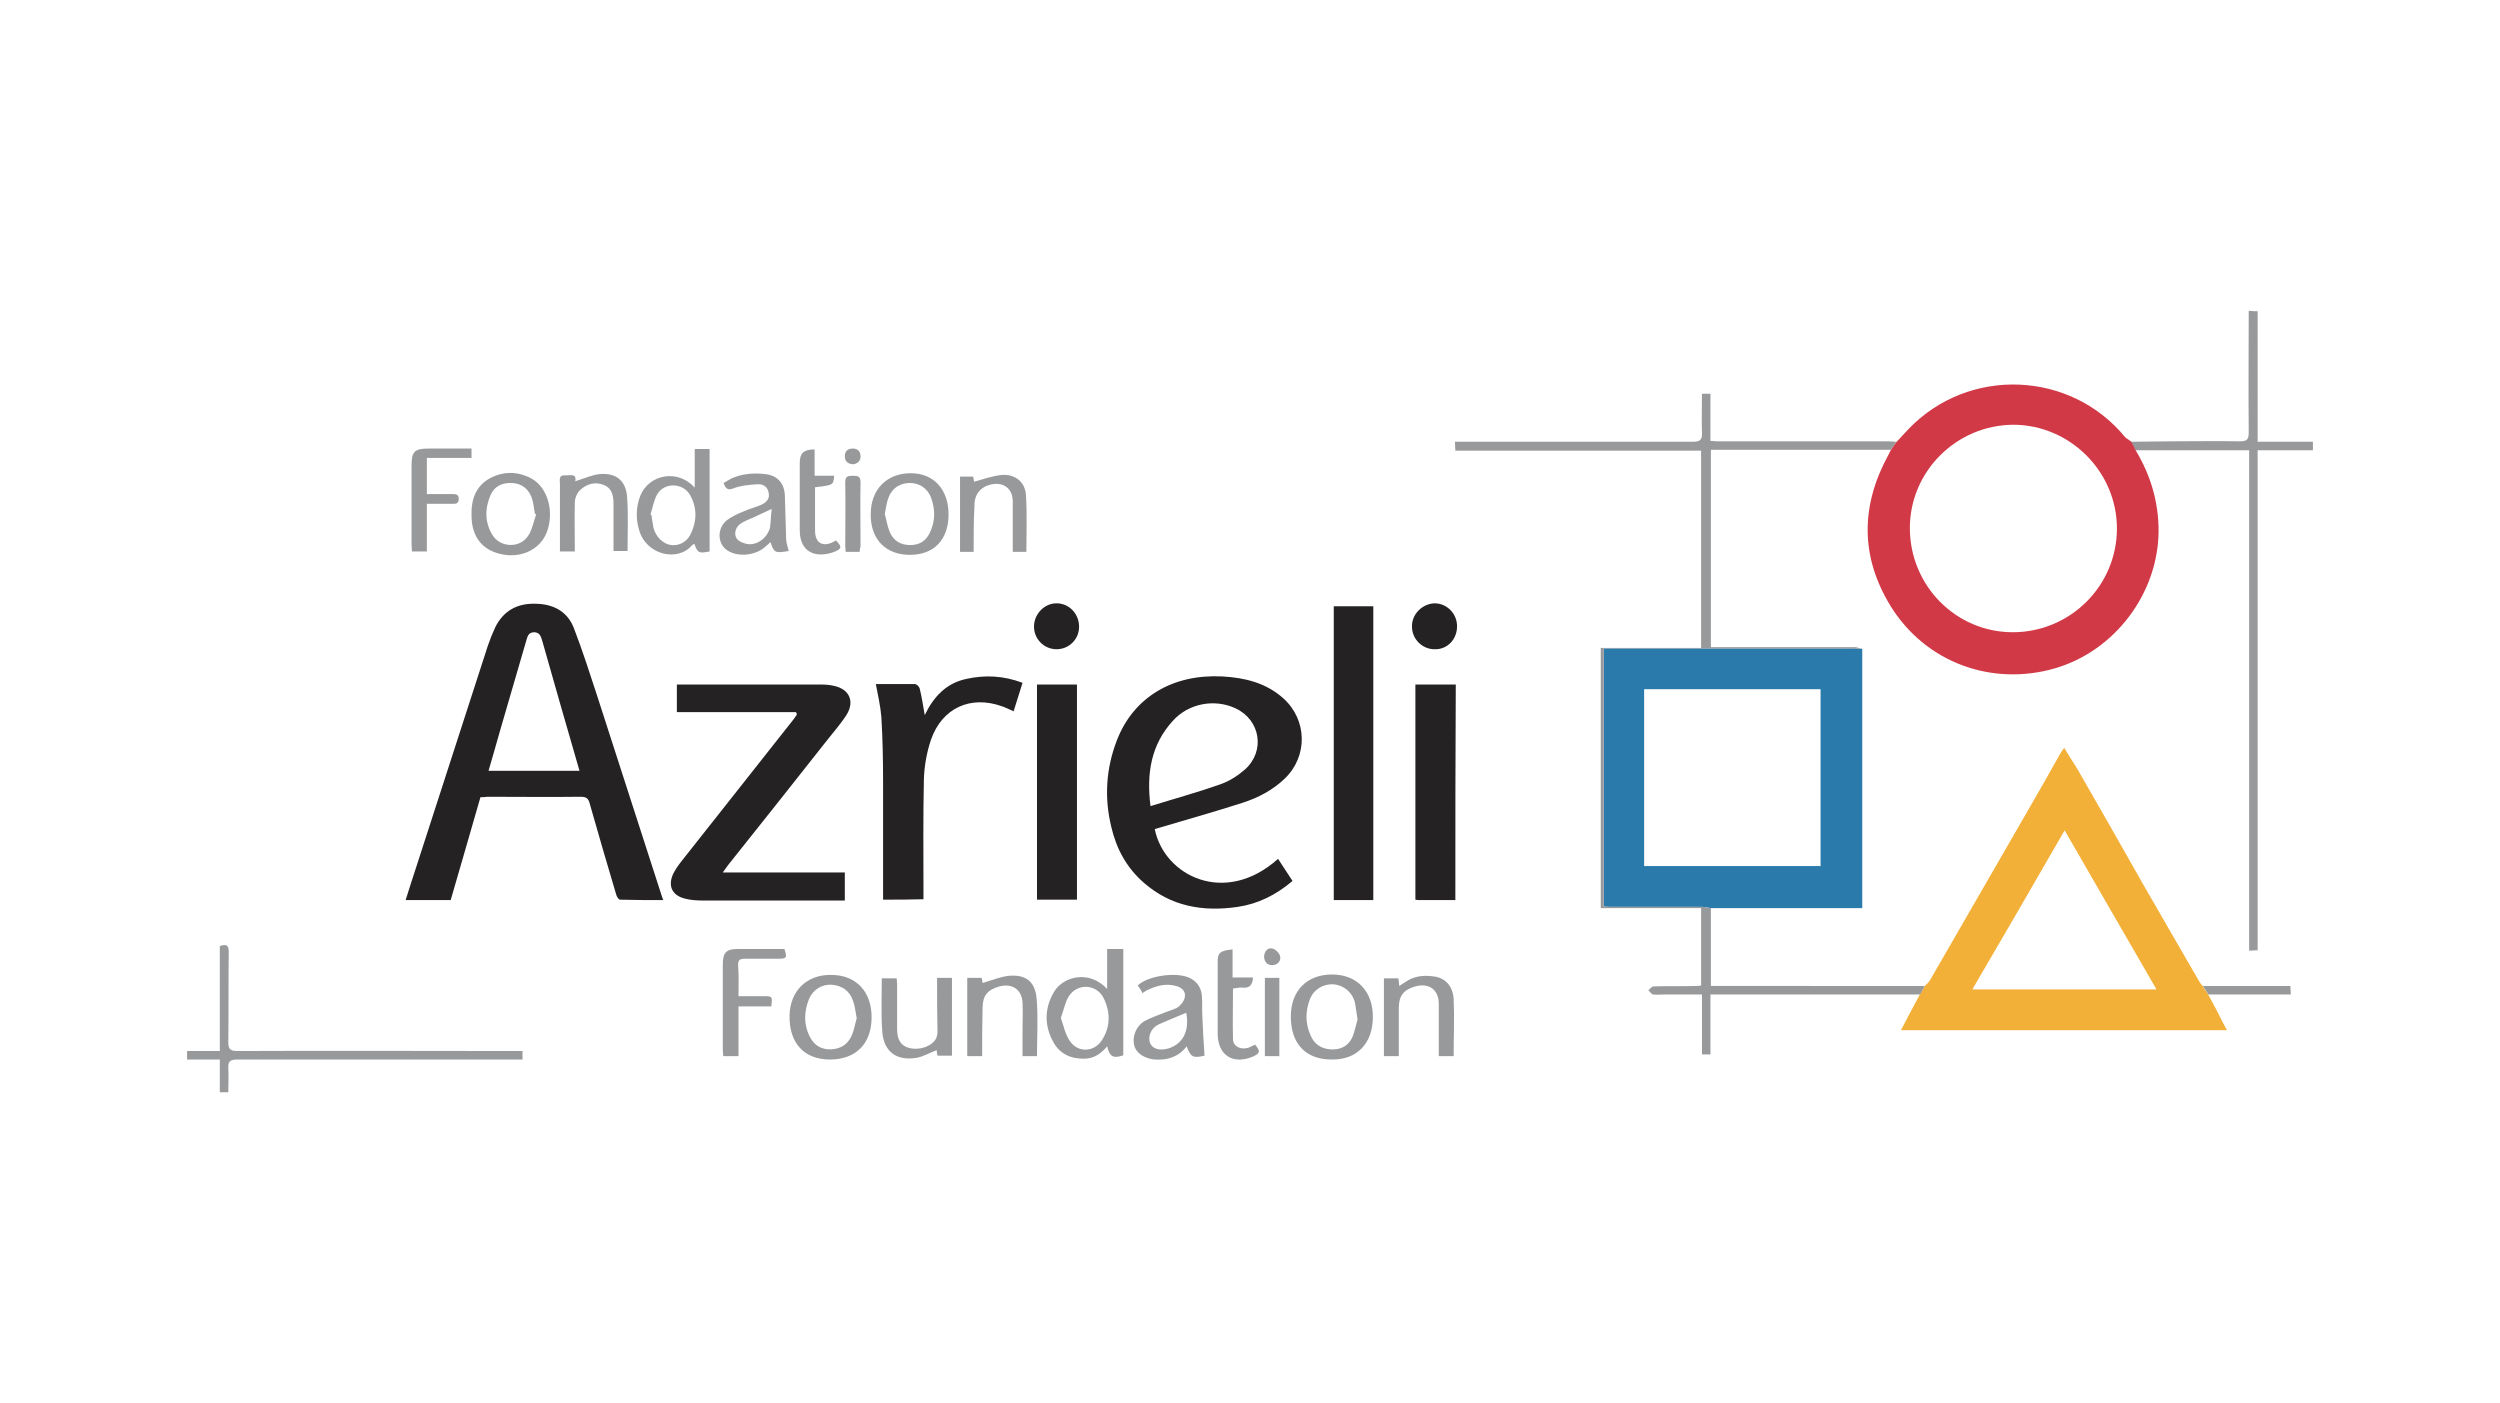 <svg xmlns="http://www.w3.org/2000/svg" xmlns:xlink="http://www.w3.org/1999/xlink" id="Layer_1" x="0px" y="0px" viewBox="0 0 588 330" style="enable-background:new 0 0 588 330;" xml:space="preserve"><style type="text/css">	.st0{fill:#97999B;}	.st1{fill:#2A7BAB;}	.st2{fill:#D23946;}	.st3{fill:#F3B038;}	.st4{fill:#252223;}</style><g>	<path class="st0" d="M531,73.2c0,10.1,0,20.2,0,30.7c4.4,0,8.7,0,13,0c0,0.7,0,1.3,0,2c-4.3,0-8.5,0-13,0c0,39.3,0,78.4,0,117.6  c-0.7,0-1.2,0.1-2,0.1c0-39.2,0-78.3,0-117.7c-9.1,0-17.9,0-26.8,0c-0.3-0.7-0.7-1.3-1-2c3.1,0,6.2-0.1,9.3-0.1  c5.4,0,10.9-0.1,16.3,0c1.8,0,2.1-0.5,2.1-2.2c-0.1-9.5,0-19,0-28.5C529.7,73.2,530.3,73.2,531,73.2z"></path>	<path class="st0" d="M44,247.2c2.5,0,5,0,7.7,0c0-8.3,0-16.5,0-24.7c1.6-0.5,2.1-0.2,2.1,1.4c-0.1,7,0,14.1-0.1,21.1  c0,1.6,0.3,2.2,2.1,2.2c21.8-0.1,43.5,0,65.3,0c0.5,0,1.1,0,1.8,0c0,0.7,0,1.2,0,2c-0.6,0-1.2,0-1.8,0c-21.8,0-43.5,0-65.3,0  c-1.6,0-2.2,0.4-2.1,2c0.1,1.9,0,3.8,0,5.7c-0.7,0-1.3,0-2,0c0-2.5,0-5,0-7.7c-2.7,0-5.2,0-7.7,0C44,248.5,44,247.8,44,247.2z"></path>	<path class="st1" d="M438,152.6c0,19.2,0,38.3,0,57.5c0,1.1,0,2.1,0,3.5c-11.9,0-23.8,0-35.6,0c-0.7-0.1-1.4-0.3-2.1-0.3  c-7.1,0-14.2,0-21.3,0c-0.6,0-1.2,0-1.8-0.1c0-20.3,0-40.4,0-60.7c0.7,0,1.2,0,1.6,0c18.5,0,37,0,55.5,0  C435.5,152.5,436.7,152.5,438,152.6z M386.7,203.7c13.9,0,27.7,0,41.5,0c0-13.9,0-27.7,0-41.6c-13.9,0-27.6,0-41.5,0  C386.7,176,386.7,189.7,386.7,203.7z"></path>	<path class="st2" d="M501.3,103.9c0.3,0.7,0.7,1.3,1,2c3.5,5.8,5.4,12.1,5.4,19c-0.1,14.7-10.3,28.2-24.4,32.3  c-14.9,4.3-30.4-1.4-38.6-14.6c-7.2-11.7-7.1-23.7-0.5-35.7c0.2-0.3,0.3-0.7,0.5-1c0.4-0.6,0.8-1.3,1.3-1.9c1-1,1.9-2.1,2.9-3.1  c14.1-14.7,38.1-13.8,51,2C500.3,103.2,500.8,103.5,501.3,103.9z M449.2,124.2c0,13.5,10.8,24.5,24.2,24.5  c13.5,0,24.5-10.9,24.5-24.4c0-13.4-11.1-24.4-24.4-24.4C460.1,100,449.2,110.9,449.2,124.2z"></path>	<path class="st3" d="M452.7,231.9c0.4-0.4,0.9-0.8,1.2-1.3c7.5-13,15-26,22.5-39c2.8-4.8,5.5-9.6,8.2-14.4c0.2-0.4,0.5-0.7,0.9-1.3  c1,1.7,2,3.2,3,4.8c5.2,9,10.3,18,15.4,27c4.4,7.7,8.9,15.4,13.4,23.2c0.2,0.3,0.4,0.6,0.7,0.9c0.4,0.7,0.9,1.4,1.3,2  c1.2,2.2,2.4,4.4,3.5,6.7c0.3,0.5,0.6,1.1,1,1.8c-25.6,0-51,0-76.7,0c1.5-2.9,3-5.7,4.5-8.5C452,233.2,452.4,232.5,452.7,231.9z   M507.2,232.7c-7.2-12.5-14.3-24.7-21.6-37.4c-7.3,12.7-14.4,24.9-21.7,37.4C478.4,232.7,492.6,232.7,507.2,232.7z"></path>	<path class="st4" d="M113,187.5c-2.3,8.1-4.7,16.2-7,24.2c-3.6,0-7,0-10.6,0c0.9-2.9,1.8-5.6,2.7-8.4c5.5-17.1,11.1-34.2,16.6-51.3  c0.5-1.5,1.1-3,1.8-4.5c1.9-3.8,5.1-5.6,9.3-5.5c4.3,0,7.7,1.8,9.2,5.8c2,5.2,3.7,10.5,5.4,15.7c5.1,15.8,10.2,31.6,15.3,47.4  c0.1,0.2,0.1,0.4,0.3,0.8c-3.5,0-6.9,0-10.2-0.1c-0.3,0-0.8-0.8-0.9-1.3c-2.1-7.1-4.2-14.2-6.2-21.3c-0.3-1.2-0.8-1.6-2.1-1.6  c-7.3,0.1-14.7,0-22,0C114.1,187.5,113.6,187.5,113,187.5z M114.9,181.3c7.2,0,14.3,0,21.4,0c-3-10.3-5.9-20.5-8.8-30.7  c-0.3-0.9-0.5-1.8-1.8-1.9c-1.3,0-1.6,0.8-1.9,1.9c-2,6.9-4,13.7-6,20.6C116.8,174.6,115.9,178,114.9,181.3z"></path>	<path class="st4" d="M271.6,195c2.2,11,16.5,18.2,29,7c1.1,1.7,2.2,3.4,3.4,5.2c-3.9,3.3-8.1,5.4-12.9,6.1  c-8.2,1.2-15.7-0.1-22.1-5.7c-4-3.5-6.4-7.9-7.6-13c-1.7-6.9-1.3-13.8,1.3-20.5c3.9-10.1,13.1-15.6,24.8-15  c5.3,0.3,10.3,1.5,14.4,5.2c5.6,5.1,5.7,13.6,0.3,18.8c-2.8,2.7-6.2,4.5-9.9,5.7C285.5,191,278.6,192.9,271.6,195z M270.6,189.6  c5.8-1.8,11.3-3.3,16.6-5.2c2-0.7,4-2,5.6-3.4c4.9-4.4,3.6-11.7-2.2-14.4c-4.9-2.3-11.1-1.2-14.8,3  C270.8,175.1,269.6,181.8,270.6,189.6z"></path>	<path class="st4" d="M187.2,167.5c-9.3,0-18.5,0-28,0c0-2.3,0-4.4,0-6.5c1.7,0,3.3,0,4.8,0c9.4,0,18.9,0,28.3,0  c1.3,0,2.6,0,3.8,0.3c3.8,0.8,5,3.8,2.9,7c-1.5,2.3-3.4,4.4-5.1,6.6c-7.5,9.5-15,19-22.6,28.5c-0.4,0.5-0.7,1-1.3,1.8  c9.7,0,19.1,0,28.7,0c0,2.3,0,4.3,0,6.6c-0.5,0-1,0-1.5,0c-10.7,0-21.3,0-32,0c-1.4,0-2.9-0.1-4.3-0.5c-2.9-0.8-3.8-3-2.6-5.7  c0.5-1,1.1-1.9,1.8-2.8c8.8-11.1,17.5-22.2,26.3-33.3c0.4-0.5,0.7-0.9,1-1.4C187.4,167.8,187.3,167.6,187.2,167.5z"></path>	<path class="st4" d="M207.7,211.6c0-9.4,0-18.6,0-27.8c0-5-0.1-10.1-0.4-15.1c-0.2-2.6-0.8-5.1-1.3-7.8c3.1,0,6.1,0,9.2,0  c0.4,0,1,0.6,1.1,1c0.5,2,0.8,4,1.2,6.3c2.1-4.4,5.1-7.5,9.7-8.5c4.4-1,8.8-0.8,13.3,0.9c-0.7,2.2-1.4,4.4-2.1,6.7  c-1.1-0.5-1.9-0.9-2.8-1.2c-7.3-2.6-14,0.4-16.6,7.8c-1,2.9-1.6,6.2-1.7,9.3c-0.2,8.9-0.1,17.8-0.1,26.6c0,0.5,0,1.1,0,1.7  C214.1,211.6,211,211.6,207.7,211.6z"></path>	<path class="st4" d="M323,211.7c-3.1,0-6.2,0-9.3,0c0-23,0-46,0-69.1c3.1,0,6.1,0,9.3,0C323,165.6,323,188.5,323,211.7z"></path>	<path class="st0" d="M452.7,231.9c-0.4,0.7-0.7,1.3-1.1,2c-16.4,0-32.7,0-49.3,0c0,4.8,0,9.4,0,14.1c-0.7,0-1.3,0-2,0  c0-4.6,0-9.3,0-14.1c-3.1,0-5.9,0-8.8,0c-0.9,0-1.8,0.1-2.7,0c-0.4-0.1-0.8-0.7-1.1-1c0.4-0.3,0.8-0.9,1.2-0.9  c3.4-0.1,6.9,0,10.3-0.1c0.3,0,0.5-0.1,0.9-0.1c0-6,0-12,0-18.2c-7.9,0-15.8,0-23.6,0c0-20.5,0-40.7,0-61.2c7.8,0,15.6,0,23.6,0  c0-15.6,0-30.9,0-46.4c-19.2,0-38.4,0-57.8,0c0-0.7-0.1-1.3-0.1-2.1c0.9,0,1.6,0,2.3,0c17.9,0,35.8,0,53.7,0c1.7,0,2.2-0.5,2.1-2.2  c-0.1-3,0-6,0-9.1c0.7,0,1.3,0,2,0c0,3.7,0,7.3,0,11.1c0.6,0,1.1,0.1,1.6,0.1c13.4,0,26.8,0,40.2,0c0.6,0,1.3,0.1,1.9,0.1  c-0.4,0.6-0.8,1.3-1.3,1.9c-14.1,0-28.2,0-42.3,0c0,15.5,0,30.8,0,46.4c0.6,0,1.2,0,1.8,0c10.7,0,21.3,0,32,0  c0.6,0,1.2,0.3,1.8,0.4c-1.2,0-2.4-0.1-3.7-0.1c-18.5,0-37,0-55.5,0c-0.5,0-1,0-1.6,0c0,20.2,0,40.4,0,60.7c0.6,0,1.2,0.1,1.8,0.1  c7.1,0,14.2,0,21.3,0c0.7,0,1.4,0.2,2.1,0.3c0,6,0,12.1,0,18.3C419.2,231.9,436,231.9,452.7,231.9z"></path>	<path class="st4" d="M253.3,211.6c-3.2,0-6.3,0-9.4,0c0-16.9,0-33.7,0-50.6c3.1,0,6.2,0,9.4,0C253.3,177.9,253.3,194.8,253.3,211.6  z"></path>	<path class="st4" d="M342.3,211.7c-2.8,0-5.5,0-8.2,0c-0.4,0-0.8,0-1.2-0.1c0-16.9,0-33.7,0-50.6c3.1,0,6.2,0,9.5,0  C342.3,177.9,342.3,194.7,342.3,211.7z"></path>	<path class="st0" d="M260.4,232.6c0-3.3,0-6.3,0-9.4c1.2,0,2.3,0,3.8,0c0,8.4,0,16.6,0,25c-2.3,0.8-3.2,0.4-3.8-2.1  c-1.4,1.7-3,2.8-5.2,2.9c-3.2,0.1-5.8-1-7.4-3.8c-2.2-3.9-2.2-8,0.1-11.9C250,229.7,256.1,228,260.4,232.6z M249.5,239.4  c0.7,1.9,1,3.8,2.1,5.4c1.9,2.9,5.8,2.7,7.6-0.2c2-3.1,2-6.5,0.4-9.8c-1.6-3.3-6.1-3.7-8.2-0.5  C250.5,235.7,250.2,237.6,249.5,239.4z"></path>	<path class="st0" d="M163.4,114.7c0-3.3,0-6.1,0-9.1c1.1,0,2.1,0,3.5,0c0,8,0,16,0,24.1c-2.5,0.5-2.8,0.4-3.6-1.8  c-0.2,0.1-0.4,0.2-0.5,0.3c-3.4,4.1-10.9,2.3-12.5-3.6c-0.8-2.7-0.7-5.4,0.3-8C152.6,111.6,159.4,110.2,163.4,114.7z M153,121  c0.1,0,0.2,0.1,0.2,0.1c0.2,1,0.3,2.1,0.5,3.1c0.6,2.1,2.3,3.8,4.2,4c1.8,0.2,3.6-0.7,4.5-2.5c1.5-3,1.6-6.1,0-9.1  c-1.6-3.1-6.2-3.3-7.9-0.2C153.8,117.7,153.5,119.4,153,121z"></path>	<path class="st0" d="M303.6,239.1c0-6.1,3.8-9.9,9.7-9.9c5.9,0,9.7,4,9.6,10.2c-0.1,6.1-3.8,9.9-9.7,9.8  C307.1,249.2,303.6,245.5,303.6,239.1z M319.3,239.8c-0.3-1.8-0.4-3-0.7-4.3c-0.7-2.3-2.7-3.8-5-4c-2.4-0.1-4.6,1.2-5.5,3.5  c-1.1,2.8-1.1,5.7,0.1,8.4c0.8,2,2.3,3.2,4.6,3.4c2.2,0.2,4.1-0.6,5.1-2.5C318.6,242.9,318.9,241.1,319.3,239.8z"></path>	<path class="st0" d="M195.2,249.2c-6.1,0-9.6-3.9-9.5-10.3c0.1-5.8,4-9.7,9.8-9.6c5.9,0,9.6,4,9.5,10.2  C204.9,245.6,201.2,249.2,195.2,249.2z M201.5,239.5c-0.3-1.5-0.4-2.9-0.9-4.2c-0.8-2.3-2.6-3.5-5-3.7c-2.3-0.1-4.3,1.1-5.3,3.3  c-1.2,3-1.3,6,0.1,8.8c1,2.1,2.7,3.2,5.1,3.1c2.3-0.1,3.9-1.2,4.8-3.2C200.9,242.3,201.1,240.8,201.5,239.5z"></path>	<path class="st0" d="M267.6,231.8c2.1-2.2,9.1-3.4,12.4-1.7c1.7,0.9,2.6,2.4,2.7,4.3c0.1,1.6,0,3.2,0.1,4.8c0.1,3,0.3,6,0.5,9.1  c-2.7,0.6-3.2,0.4-4.2-2.2c-1.9,2.5-4.5,3.3-7.5,3.1c-2.3-0.2-4.3-1.4-4.8-3.2c-0.6-2.2,0.4-4.7,2.5-5.9c1.7-0.9,3.6-1.5,5.3-2.2  c1-0.4,2.1-0.6,2.8-1.3c0.7-0.6,1.3-1.6,1.3-2.4c0.1-1.2-0.9-2-2.1-2.3c-2.5-0.7-4.8,0-7,1.1c-0.2,0.1-0.5,0.3-0.9,0.6  C268.4,232.9,268,232.3,267.6,231.8z M279,238.2c-2.2,0.9-4.3,1.8-6.4,2.7c-1.8,0.8-2.7,2.8-2.1,4.4c0.5,1.4,2.3,1.9,4.3,1.3  C278.3,245.5,279.8,242.4,279,238.2z"></path>	<path class="st0" d="M341.9,248.4c-1.2,0-2.2,0-3.5,0c0-1,0-1.9,0-2.8c0-3.2,0-6.3,0-9.5c0-3.3-2.3-5-5.5-4.1  c-2.8,0.8-3.9,2.2-3.9,5.1c0,3.7,0,7.4,0,11.3c-1.2,0-2.3,0-3.5,0c0-6.1,0-12.1,0-18.3c1.1,0,2.2,0,3.4,0c0.1,0.5,0.1,1,0.2,1.8  c0.5-0.3,0.9-0.6,1.4-0.9c2.1-1.5,4.5-1.7,7-1.3c2.5,0.4,4.2,2.3,4.4,5.2C342.1,239.3,341.9,243.7,341.9,248.4z"></path>	<path class="st0" d="M231,248.4c-1.3,0-2.3,0-3.5,0c0-6.1,0-12.2,0-18.4c1.1,0,2.2,0,3.4,0c0.1,0.5,0.2,1.1,0.2,1.2  c2.1-0.6,4.2-1.5,6.3-1.7c3.8-0.3,6,1.3,6.4,5.2c0.4,4.5,0.1,9,0.1,13.7c-1.1,0-2.1,0-3.4,0c0-2.2,0-4.4,0-6.5c0-2,0.1-4,0-6  c-0.1-3.1-2.4-4.7-5.4-3.9c-2.9,0.8-4,2.2-4,5.2C231,240.8,231,244.5,231,248.4z"></path>	<path class="st0" d="M220.4,230c1.3,0,2.3,0,3.5,0c0,6.1,0,12.2,0,18.3c-1.1,0-2.1,0-3.4,0c-0.1-0.5-0.2-1-0.2-1.3  c-1.6,0.6-3.1,1.5-4.7,1.8c-4.8,0.8-7.8-1.5-8.1-6.3c-0.3-4.1-0.1-8.2-0.1-12.4c1.2,0,2.2,0,3.5,0c0,0.5,0.1,0.9,0.1,1.4  c0,3.5,0,7,0,10.5c0,2.6,0.9,4,2.9,4.5c2.4,0.6,5.3-0.4,6.3-2.3c0.2-0.5,0.3-1.1,0.3-1.6C220.4,238.4,220.4,234.3,220.4,230z"></path>	<path class="st0" d="M110.9,121.2c-0.1-3.9,1.1-6.9,4.3-8.7c3.2-1.7,6.6-1.7,9.9,0.1c3.8,2.2,5.3,7.8,3.5,12.6  c-1.5,3.9-5.8,6.1-10.4,5.2C113.4,129.5,110.9,126.2,110.9,121.2z M126.1,121c-0.1-0.1-0.2-0.1-0.3-0.2c-0.2-1.1-0.3-2.2-0.6-3.3  c-0.7-2.4-2.4-3.8-4.8-3.9c-2.2-0.1-4.1,0.7-5,2.8c-1.4,3.2-1.4,6.4,0.4,9.4c1.9,3.1,6.6,3.2,8.5,0.1  C125.2,124.5,125.5,122.7,126.1,121z"></path>	<path class="st0" d="M223.1,121c0,5.9-3.4,9.5-9.1,9.5c-5.7,0-9.3-3.7-9.2-9.6c0-5.8,3.8-9.6,9.4-9.6  C219.6,111.3,223.1,115.1,223.1,121z M208.1,120.9c0.4,1.4,0.6,2.9,1.2,4.3c0.9,2,2.5,3,4.8,3c2.2,0,3.7-1,4.6-2.9  c1.3-2.7,1.3-5.5,0.3-8.2c-0.8-2.2-2.7-3.5-5-3.5c-2.3,0-4.2,1.2-5,3.4C208.5,118.2,208.4,119.5,208.1,120.9z"></path>	<path class="st0" d="M170.2,113.6c0.7-0.4,1.3-0.8,1.9-1.1c2.5-1.1,5.2-1.3,7.8-1c2.9,0.3,4.6,2.1,4.7,5.1  c0.1,3.4,0.2,6.8,0.3,10.1c0,1,0.4,1.9,0.6,2.9c-3.2,0.5-3.4,0.5-4.3-2.1c-0.4,0.4-0.7,0.7-1.1,1c-2.2,2.1-6.2,2.6-8.8,1.1  c-2.5-1.4-2.8-5.1-0.5-7.1c1.2-1,2.8-1.7,4.3-2.3c1.3-0.6,2.7-0.9,4-1.5c1.1-0.5,2-1.4,1.7-2.7c-0.2-1.4-1.2-2.2-2.6-2.1  c-1.9,0.1-4,0.3-5.8,1C171.3,115.3,170.7,115.1,170.2,113.6z M181.5,119.7c-1.7,0.8-3,1.4-4.3,2c-1.1,0.5-2.3,0.9-3.2,1.6  c-1.1,0.9-1.4,2.4-0.7,3.4c0.5,0.7,1.8,1.2,2.8,1.3c2.3,0.1,4.4-1.6,5-3.9C181.3,122.8,181.3,121.4,181.5,119.7z"></path>	<path class="st0" d="M135.2,129.7c-1.2,0-2.2,0-3.5,0c0-1.8,0-3.5,0-5.2c0-3.6,0-7.1,0-10.7c0-0.8-0.4-2.1,1.2-2  c1.1,0.1,2.8-0.6,2.4,1.4c1.9-0.6,3.9-1.5,5.8-1.7c3.8-0.3,6.1,1.5,6.4,5.4c0.3,4.2,0.1,8.4,0.1,12.7c-1.1,0-2.1,0-3.3,0  c0-2.3,0-4.5,0-6.7c0-1.3,0-2.7,0-4c0-1.9-0.1-3.9-2.2-4.8c-2.1-0.9-4.1-0.3-5.7,1.2c-0.7,0.7-1.2,1.9-1.2,2.9  C135.1,122,135.2,125.8,135.2,129.7z"></path>	<path class="st0" d="M173.7,234.3c2.2,0,4.1,0,5.9,0c2.1,0,2.1,0.1,1.8,2.4c-2.5,0-5,0-7.7,0c0,4,0,7.7,0,11.7c-1.3,0-2.4,0-3.6,0  c0-0.5-0.1-1-0.1-1.5c0-6.7,0-13.3,0-20c0-2.9,0.8-3.7,3.6-3.7c3.7,0,7.3,0,10.9,0c0.7,2.1,0.5,2.3-1.5,2.3c-2.6,0-5.2,0-7.8,0  c-1.1,0-1.6,0.2-1.6,1.5C173.8,229.3,173.7,231.7,173.7,234.3z"></path>	<path class="st0" d="M229,129.8c-1.2,0-2.2,0-3.2,0c0-5.9,0-11.7,0-17.7c1,0,2,0,3.1,0c0.1,0.5,0.2,1.1,0.2,1.2  c2.2-0.6,4.4-1.4,6.6-1.6c3.1-0.2,5.4,1.7,5.6,4.7c0.3,4.4,0.1,8.8,0.1,13.4c-1,0-2,0-3.2,0c0-0.9,0-1.9,0-2.8c0-3.1,0-6.1,0-9.2  c-0.1-2.9-2.1-4.4-4.9-3.9c-2.6,0.5-4.1,2.3-4.1,4.9C229,122.4,229,126,229,129.8z"></path>	<path class="st0" d="M110.9,105.5c0,0.8,0,1.4,0,2.2c-3.5,0-6.9,0-10.5,0c0,2.9,0,5.5,0,8.5c1.9,0,3.9,0,5.9,0c0.8,0,1.6,0,1.6,1.1  c0,1.2-0.7,1.2-1.5,1.2c-1.9,0-3.9,0-6,0c0,3.8,0,7.5,0,11.2c-1.3,0-2.3,0-3.5,0c0-0.5-0.1-1-0.1-1.6c0-6.2,0-12.4,0-18.6  c0-3.3,0.7-4,4-4C104.1,105.5,107.4,105.5,110.9,105.5z"></path>	<path class="st0" d="M289.9,223.3c0,2.2,0,4.3,0,6.6c1.7,0,3.2,0,4.8,0c-0.1,1.7-0.7,2.5-2.3,2.4c-0.8-0.1-1.5,0.1-2.4,0.2  c0,4.1-0.1,8,0,12c0.1,1.7,1.9,2.5,3.7,1.9c0.5-0.2,1-0.5,1.5-0.7c1.3,1.6,1.2,2-0.5,2.8c-4.7,2-8.3-0.3-8.3-5.4c0-5.5,0-11,0-16.5  C286.3,224.1,286.9,223.6,289.9,223.3z"></path>	<path class="st0" d="M191.6,105.7c0,2,0,3.9,0,6.2c1.6,0,3.1,0,4.6,0c-0.2,2.2-0.2,2.2-4.5,2.7c0,1,0,2.1,0,3.2c0,2.3,0,4.7,0,7  c0,2.9,1.8,4,4.4,2.6c0.2-0.1,0.4-0.2,0.5-0.3c1.5,1.5,1.4,2-0.4,2.7c-4,1.5-8.1,0.4-8.1-5.1c0-5.3,0-10.6,0-15.8  C188.1,106.6,189,105.7,191.6,105.7z"></path>	<path class="st4" d="M253.8,147.4c0,3-2.4,5.3-5.3,5.3c-3,0-5.4-2.5-5.3-5.5c0.1-2.9,2.5-5.3,5.3-5.3  C251.5,141.9,253.8,144.4,253.8,147.4z"></path>	<path class="st4" d="M342.7,147.3c0,3.1-2.3,5.5-5.3,5.4c-2.9,0-5.3-2.4-5.3-5.3c-0.1-2.9,2.4-5.4,5.3-5.5  C340.3,141.9,342.7,144.3,342.7,147.3z"></path>	<path class="st0" d="M300.9,230c0,6.2,0,12.3,0,18.4c-1.2,0-2.2,0-3.4,0c0-6.1,0-12.2,0-18.4C298.7,230,299.8,230,300.9,230z"></path>	<path class="st0" d="M202.2,129.8c-1.2,0-2.2,0-3.3,0c0-0.5-0.1-0.9-0.1-1.3c0-5,0.1-10,0-15c0-1.5,0.6-1.6,1.8-1.6  c1.2,0,1.8,0.1,1.8,1.6c-0.1,5,0,10,0,15C202.3,128.9,202.2,129.2,202.2,129.8z"></path>	<path class="st0" d="M519.4,233.9c-0.4-0.7-0.9-1.4-1.3-2c6.8,0,13.6,0,20.6,0c0,0.7,0.1,1.2,0.1,2  C532.2,233.9,525.8,233.9,519.4,233.9z"></path>	<path class="st0" d="M297.3,225c0.1-1.3,0.9-2.2,2-1.9c0.8,0.2,1.7,1.2,1.8,1.9c0.2,1.1-0.7,2-1.9,2C298,227,297.4,226.2,297.3,225  z"></path>	<path class="st0" d="M200.6,109.2c-1.2-0.1-1.9-0.7-1.9-1.9c0-1.2,0.7-1.8,1.9-1.8c1.2,0,1.8,0.7,1.8,1.9  C202.4,108.5,201.6,109.1,200.6,109.2z"></path></g></svg>